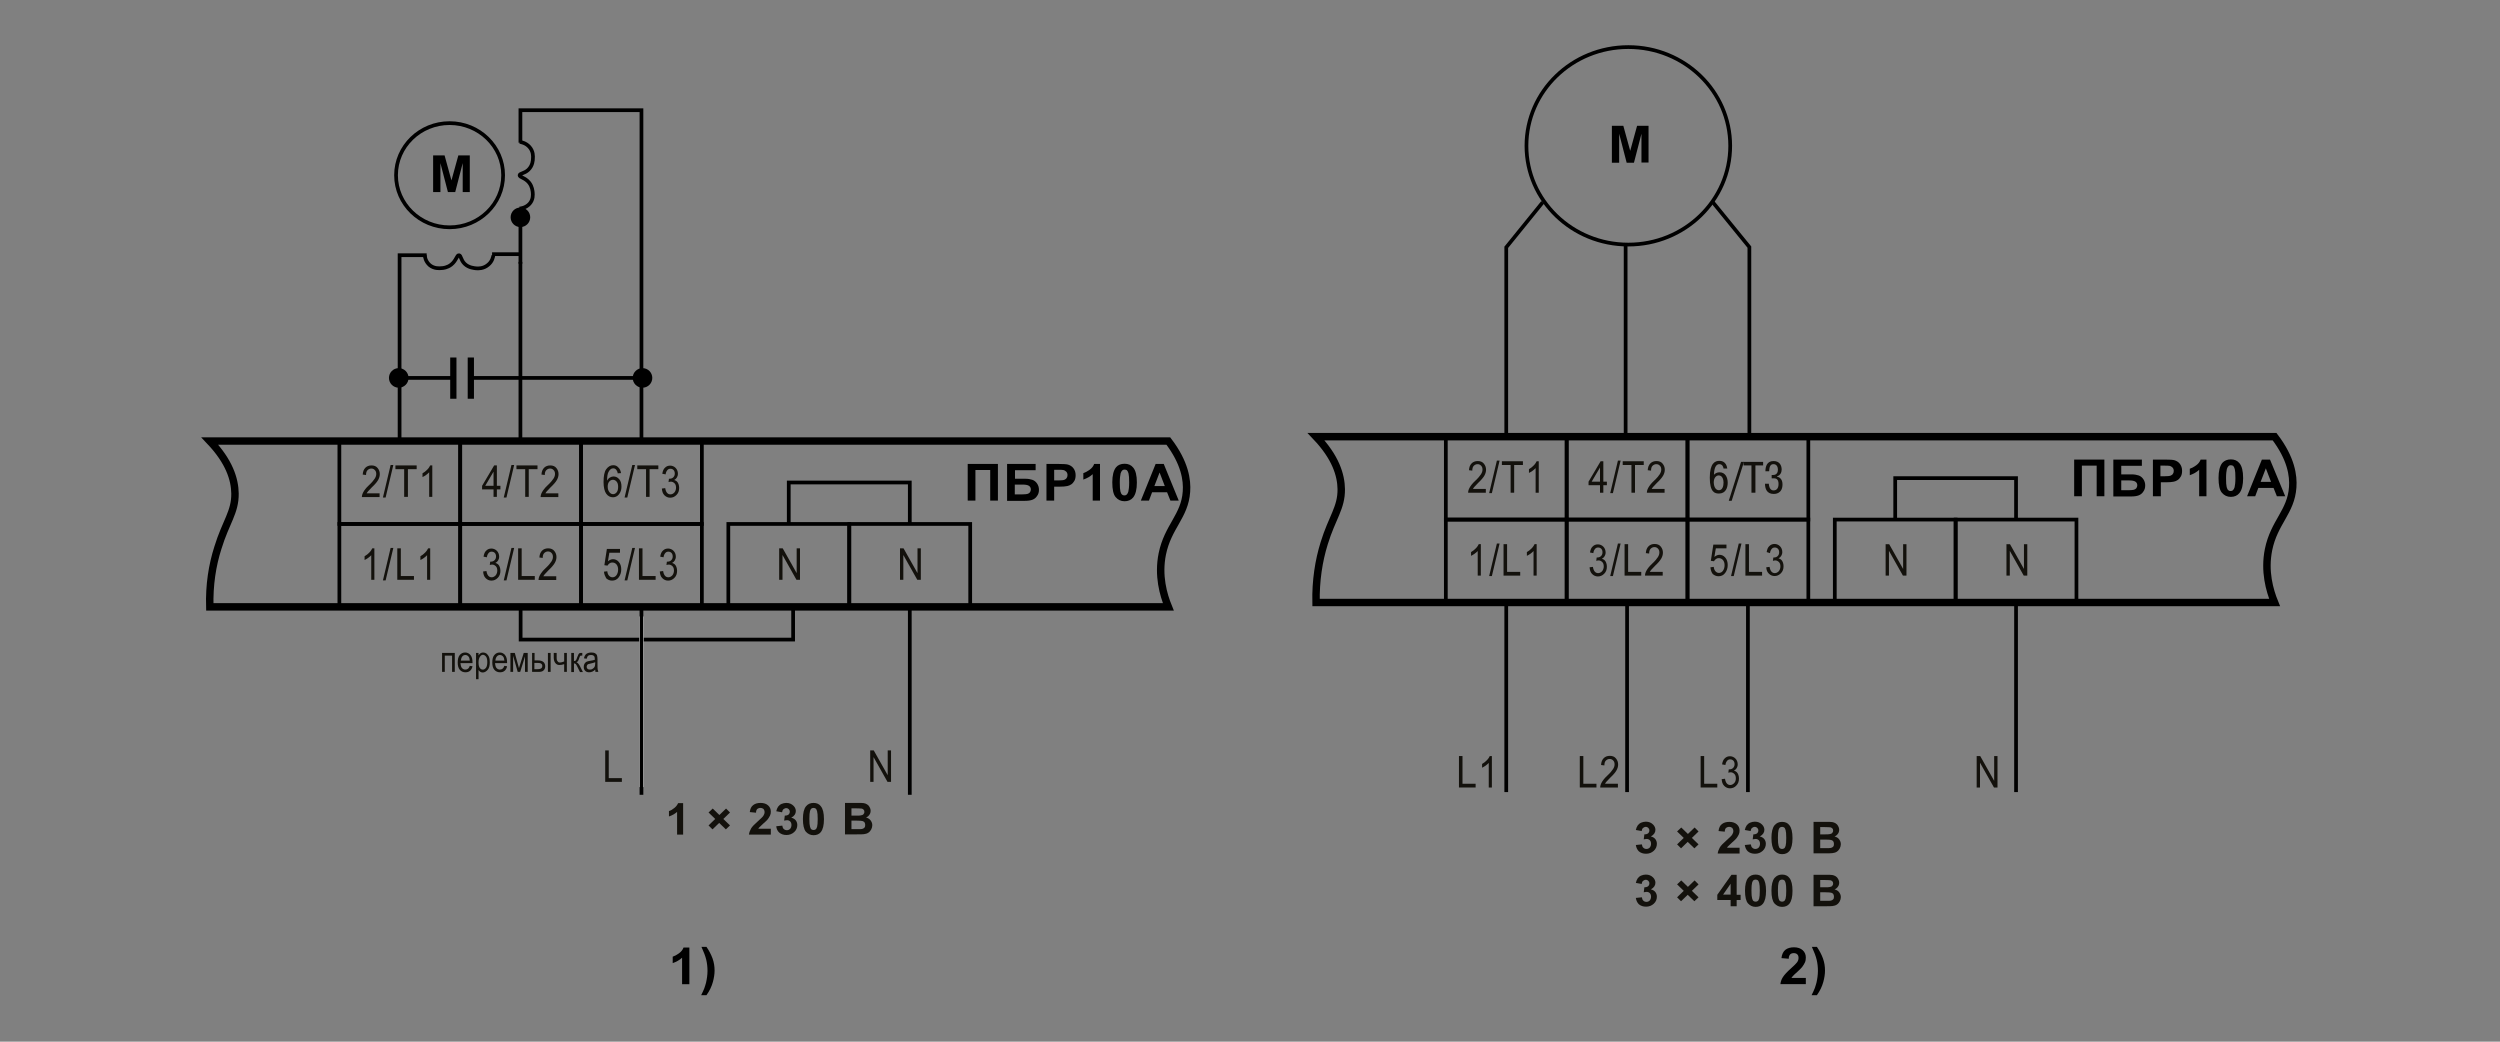 <?xml version="1.0" encoding="utf-8"?>
<!-- Generator: Adobe Illustrator 25.2.1, SVG Export Plug-In . SVG Version: 6.00 Build 0)  -->
<svg version="1.1" id="Слой_1" xmlns="http://www.w3.org/2000/svg" xmlns:xlink="http://www.w3.org/1999/xlink" x="0px" y="0px"
	 width="1200px" height="500px" viewBox="0 0 1200 500" enable-background="new 0 0 1200 500" xml:space="preserve">
<rect x="0" y="0" width="1200" height="500" fill="#808080" stroke="none"/>
<polyline fill="none" stroke="#000000" stroke-width="1.788" points="249.9,291.3 249.9,307 380.7,307 380.7,291.3 "/>
<ellipse fill="none" stroke="#000000" stroke-width="1.788" cx="781.6" cy="70" rx="48.9" ry="47.4"/>
<g>
	<g>
		<path d="M773.7,78.1V60.4h5.5l3.3,12l3.3-12h5.5v17.6h-3.4V64.2l-3.6,13.9h-3.5l-3.6-13.9v13.9H773.7z"/>
	</g>
</g>
<polyline fill="none" stroke="#000000" stroke-width="1.788" points="723,209.8 723,118.7 740.5,97.1 "/>
<line fill="none" stroke="#000000" stroke-width="1.788" x1="780.3" y1="208.3" x2="780.3" y2="117.4"/>
<polyline fill="none" stroke="#000000" stroke-width="1.788" points="839.7,209.8 839.7,118.6 822.1,97 "/>
<path fill="none" stroke="#000000" stroke-width="3.575" d="M631.7,289.2h460.1c-2.4-5.9-5-15-2.9-25.4
	c2.7-13.2,10.8-18.1,11.6-29.9c0.4-5.5-0.7-13.8-8.7-24.3c-153.4,0-306.7,0-460.1,0c9.4,9.9,12,18.4,12.1,25.2
	c0.1,9-4.4,13.6-8.2,26C633,269.2,631.5,278.7,631.7,289.2z M1091.9,289.2"/>
<rect x="694" y="209.6" fill="none" stroke="#000000" stroke-width="1.788" width="58" height="39.8"/>
<rect x="752" y="209.6" fill="none" stroke="#000000" stroke-width="1.788" width="58" height="39.8"/>
<rect x="810" y="209.6" fill="none" stroke="#000000" stroke-width="1.788" width="58" height="39.8"/>
<g>
	<path fill="#13110C" d="M713.2,234.7v1.8h-8.5c0-0.7,0.2-1.5,0.7-2.4c0.5-0.9,1.3-2,2.6-3.2c1.5-1.4,2.4-2.5,2.9-3.3
		s0.7-1.5,0.7-2.2c0-0.8-0.2-1.4-0.7-1.9c-0.5-0.5-1-0.7-1.7-0.7c-0.7,0-1.3,0.3-1.8,0.8c-0.5,0.5-0.7,1.3-0.7,2.3l-1.6-0.2
		c0.1-1.5,0.5-2.5,1.3-3.3c0.7-0.7,1.7-1.1,2.9-1.1c1.3,0,2.3,0.4,3,1.3c0.7,0.9,1,1.8,1,2.9c0,1-0.3,1.9-0.8,2.8
		c-0.5,0.9-1.5,2.1-3,3.5c-0.9,0.9-1.5,1.6-1.8,1.9c-0.3,0.3-0.5,0.7-0.7,1H713.2z"/>
	<path fill="#13110C" d="M714.8,236.7l3.7-15.6h1.3l-3.7,15.6H714.8z"/>
	<path fill="#13110C" d="M725.1,236.5v-13.3h-4.2v-1.8H731v1.8h-4.2v13.3H725.1z"/>
	<path fill="#13110C" d="M738.7,236.5h-1.6v-11.8c-0.4,0.4-0.8,0.8-1.5,1.3c-0.6,0.4-1.2,0.8-1.7,1v-1.8c0.9-0.5,1.6-1.1,2.3-1.8
		s1.1-1.4,1.4-2h1V236.5z"/>
</g>
<g>
	<path fill="#13110C" d="M768,236.5v-3.6h-5.5v-1.7l5.8-9.8h1.3v9.8h1.7v1.7h-1.7v3.6H768z M768,231.2v-6.8l-4,6.8H768z"/>
	<path fill="#13110C" d="M772.9,236.7l3.7-15.6h1.3l-3.7,15.6H772.9z"/>
	<path fill="#13110C" d="M783.1,236.5v-13.3h-4.2v-1.8h10.1v1.8h-4.2v13.3H783.1z"/>
	<path fill="#13110C" d="M799,234.7v1.8h-8.5c0-0.7,0.2-1.5,0.7-2.4c0.5-0.9,1.3-2,2.6-3.2c1.5-1.4,2.4-2.5,2.9-3.3s0.7-1.5,0.7-2.2
		c0-0.8-0.2-1.4-0.7-1.9c-0.5-0.5-1-0.7-1.7-0.7c-0.7,0-1.3,0.3-1.8,0.8c-0.5,0.5-0.7,1.3-0.7,2.3l-1.6-0.2c0.1-1.5,0.5-2.5,1.3-3.3
		c0.7-0.7,1.7-1.1,2.9-1.1c1.3,0,2.3,0.4,3,1.3c0.7,0.9,1,1.8,1,2.9c0,1-0.3,1.9-0.8,2.8c-0.5,0.9-1.5,2.1-3,3.5
		c-0.9,0.9-1.5,1.6-1.8,1.9c-0.3,0.3-0.5,0.7-0.7,1H799z"/>
</g>
<g>
	<path fill="#13110C" d="M827.3,224.9c-0.1-0.7-0.5-2.1-2-2.1c-0.9,0-2.5,0.5-2.6,5.1c0.5-0.7,1.6-1.2,2.7-1.2c2.7,0,3.9,2.4,3.9,5
		c0,2.3-0.9,5.2-4.2,5.2c-1.9,0-4.4-0.5-4.4-7.6c0-7.1,2.6-8.1,4.6-8.1c0.7,0,3.3,0.1,3.8,3.7H827.3z M825.1,235.3
		c1.7,0,2.2-2,2.2-3.7c0-1.3-0.5-3.4-2.3-3.4c-1.2,0-2.4,1.1-2.4,3.4C822.7,234,823.7,235.3,825.1,235.3z"/>
	<path fill="#13110C" d="M835.7,221.7h1.4l-5.9,18.7h-1.4L835.7,221.7z"/>
	<path fill="#13110C" d="M836.9,223.4v-1.7h9.4v1.7h-3.7v13.1h-1.9v-13.1H836.9z"/>
	<path fill="#13110C" d="M849,232c0.2,3.1,1.6,3.4,2.3,3.4c1.6,0,2.4-1.2,2.4-3.1c0-2.5-1.4-2.7-2.2-2.7h-1.1v-1.6h0.5
		c0.6,0,2.5,0,2.5-2.6c0-1.1-0.5-2.6-2.1-2.6c-1.3,0-2,0.8-2.1,3.4h-1.8c0-2.1,0.6-4.9,3.9-4.9c2.9,0,3.9,2.1,3.9,4.1
		c0,1.4-0.7,2.8-2.2,3.2v0.2c1,0.2,2.6,1,2.6,3.7c0,4.5-3.5,4.6-4.2,4.6c-3.4,0-4.2-2.6-4.2-4.9H849z"/>
</g>
<rect x="694" y="249.4" fill="none" stroke="#000000" stroke-width="1.788" width="58" height="39.8"/>
<rect x="752" y="249.4" fill="none" stroke="#000000" stroke-width="1.788" width="58" height="39.8"/>
<rect x="810" y="249.4" fill="none" stroke="#000000" stroke-width="1.788" width="58" height="39.8"/>
<g>
	<path fill="#13110C" d="M710.9,276.3h-1.6v-11.8c-0.4,0.4-0.8,0.8-1.5,1.3c-0.6,0.4-1.2,0.8-1.7,1v-1.8c0.9-0.5,1.6-1.1,2.3-1.8
		s1.1-1.4,1.4-2h1V276.3z"/>
	<path fill="#13110C" d="M714.8,276.5l3.7-15.6h1.3l-3.7,15.6H714.8z"/>
	<path fill="#13110C" d="M721.7,276.3v-15.1h1.7v13.3h6.3v1.8H721.7z"/>
	<path fill="#13110C" d="M737.7,276.3h-1.6v-11.8c-0.4,0.4-0.8,0.8-1.5,1.3c-0.6,0.4-1.2,0.8-1.7,1v-1.8c0.9-0.5,1.6-1.1,2.3-1.8
		s1.1-1.4,1.4-2h1V276.3z"/>
</g>
<g>
	<path fill="#13110C" d="M763,272.3l1.6-0.2c0.3,2,1.2,3,2.5,3c0.7,0,1.3-0.3,1.9-0.9c0.5-0.6,0.8-1.4,0.8-2.3
		c0-0.9-0.2-1.6-0.7-2.1s-1.1-0.8-1.8-0.8c-0.3,0-0.7,0.1-1.1,0.2l0.2-1.6l0.2,0c0.8,0,1.4-0.2,1.9-0.7c0.5-0.5,0.7-1.1,0.7-1.8
		c0-0.7-0.2-1.3-0.6-1.7c-0.4-0.4-0.9-0.6-1.5-0.6c-0.6,0-1.1,0.2-1.5,0.7c-0.4,0.5-0.7,1.1-0.8,2l-1.6-0.3c0.2-1.3,0.6-2.3,1.3-2.9
		c0.7-0.7,1.5-1,2.5-1c1,0,1.9,0.4,2.6,1.1s1.1,1.7,1.1,2.8c0,0.7-0.2,1.3-0.5,1.8s-0.7,0.9-1.3,1.2c0.5,0.1,0.9,0.4,1.3,0.7
		c0.3,0.3,0.6,0.7,0.8,1.3s0.3,1.1,0.3,1.8c0,1.4-0.4,2.5-1.3,3.4s-1.9,1.3-3,1.3c-1.1,0-2-0.4-2.8-1.2S763.1,273.6,763,272.3z"/>
	<path fill="#13110C" d="M772.9,276.5l3.7-15.6h1.3l-3.7,15.6H772.9z"/>
	<path fill="#13110C" d="M779.8,276.3v-15.1h1.7v13.3h6.3v1.8H779.8z"/>
	<path fill="#13110C" d="M798.1,274.5v1.8h-8.5c0-0.7,0.2-1.5,0.7-2.4c0.5-0.9,1.3-2,2.6-3.2c1.5-1.4,2.4-2.5,2.9-3.3
		s0.7-1.5,0.7-2.2c0-0.8-0.2-1.4-0.7-1.9c-0.5-0.5-1-0.7-1.7-0.7c-0.7,0-1.3,0.3-1.8,0.8c-0.5,0.5-0.7,1.3-0.7,2.3l-1.6-0.2
		c0.1-1.5,0.5-2.5,1.3-3.3c0.7-0.7,1.7-1.1,2.9-1.1c1.3,0,2.3,0.4,3,1.3c0.7,0.9,1,1.8,1,2.9c0,1-0.3,1.9-0.8,2.8
		c-0.5,0.9-1.5,2.1-3,3.5c-0.9,0.9-1.5,1.6-1.8,1.9c-0.3,0.3-0.5,0.7-0.7,1H798.1z"/>
</g>
<g>
	<path fill="#13110C" d="M821,272.3l1.6-0.2c0.1,1,0.4,1.7,0.9,2.2s1,0.7,1.6,0.7c0.7,0,1.4-0.3,1.9-1c0.5-0.7,0.8-1.6,0.8-2.7
		c0-1.1-0.3-1.9-0.8-2.5c-0.5-0.6-1.2-0.9-2-0.9c-0.5,0-0.9,0.1-1.3,0.4c-0.4,0.3-0.7,0.6-1,1.1l-1.5-0.2l1.2-7.8h6.3v1.8h-5.1
		l-0.7,4.1c0.8-0.6,1.6-1,2.4-1c1.1,0,2,0.4,2.8,1.3c0.8,0.9,1.2,2.1,1.2,3.6c0,1.5-0.4,2.7-1.2,3.8c-0.8,1.1-1.9,1.6-3.2,1.6
		c-1.1,0-2-0.4-2.8-1.1C821.5,274.7,821.1,273.6,821,272.3z"/>
	<path fill="#13110C" d="M830.9,276.5l3.7-15.6h1.3l-3.7,15.6H830.9z"/>
	<path fill="#13110C" d="M837.8,276.3v-15.1h1.7v13.3h6.3v1.8H837.8z"/>
	<path fill="#13110C" d="M847.8,272.3l1.6-0.2c0.3,2,1.2,3,2.5,3c0.7,0,1.3-0.3,1.9-0.9c0.5-0.6,0.8-1.4,0.8-2.3
		c0-0.9-0.2-1.6-0.7-2.1s-1.1-0.8-1.8-0.8c-0.3,0-0.7,0.1-1.1,0.2l0.2-1.6l0.2,0c0.8,0,1.4-0.2,1.9-0.7c0.5-0.5,0.7-1.1,0.7-1.8
		c0-0.7-0.2-1.3-0.6-1.7c-0.4-0.4-0.9-0.6-1.5-0.6c-0.6,0-1.1,0.2-1.5,0.7c-0.4,0.5-0.7,1.1-0.8,2L848,265c0.2-1.3,0.6-2.3,1.3-2.9
		c0.7-0.7,1.5-1,2.5-1c1,0,1.9,0.4,2.6,1.1s1.1,1.7,1.1,2.8c0,0.7-0.2,1.3-0.5,1.8s-0.7,0.9-1.3,1.2c0.5,0.1,0.9,0.4,1.3,0.7
		c0.3,0.3,0.6,0.7,0.8,1.3s0.3,1.1,0.3,1.8c0,1.4-0.4,2.5-1.3,3.4s-1.9,1.3-3,1.3c-1.1,0-2-0.4-2.8-1.2S847.9,273.6,847.8,272.3z"/>
</g>
<rect x="880.7" y="249.4" fill="none" stroke="#000000" stroke-width="1.788" width="58" height="39.8"/>
<rect x="938.7" y="249.4" fill="none" stroke="#000000" stroke-width="1.788" width="58" height="39.8"/>
<g>
	<path fill="#13110C" d="M905.1,276.3v-15.1h1.7l6.7,11.9v-11.9h1.6v15.1h-1.7l-6.7-11.9v11.9H905.1z"/>
</g>
<g>
	<path fill="#13110C" d="M963.1,276.3v-15.1h1.7l6.7,11.9v-11.9h1.6v15.1h-1.7l-6.7-11.9v11.9H963.1z"/>
</g>
<line fill="none" stroke="#000000" stroke-width="1.788" x1="723" y1="380.2" x2="723" y2="289.2"/>
<line fill="none" stroke="#000000" stroke-width="1.788" x1="781" y1="380.2" x2="781" y2="289.2"/>
<line fill="none" stroke="#000000" stroke-width="1.788" x1="839" y1="380.2" x2="839" y2="289.2"/>
<line fill="none" stroke="#000000" stroke-width="1.788" x1="967.7" y1="380.2" x2="967.7" y2="289.2"/>
<polyline fill="none" stroke="#000000" stroke-width="1.788" points="909.7,249.4 909.7,229.5 967.7,229.5 967.7,249.4 "/>
<g>
	<path fill="#13110C" d="M700.3,378v-15.1h1.7v13.3h6.3v1.8H700.3z"/>
	<path fill="#13110C" d="M716.2,378h-1.6v-11.8c-0.4,0.4-0.8,0.8-1.5,1.3c-0.6,0.4-1.2,0.8-1.7,1v-1.8c0.9-0.5,1.6-1.1,2.3-1.8
		c0.7-0.7,1.1-1.4,1.4-2h1V378z"/>
</g>
<g>
	<path fill="#13110C" d="M758.3,378v-15.1h1.7v13.3h6.3v1.8H758.3z"/>
	<path fill="#13110C" d="M776.6,376.2v1.8h-8.5c0-0.7,0.2-1.5,0.7-2.4s1.3-2,2.6-3.2c1.5-1.4,2.4-2.5,2.9-3.3s0.7-1.5,0.7-2.2
		c0-0.8-0.2-1.4-0.7-1.9c-0.5-0.5-1-0.7-1.7-0.7c-0.7,0-1.3,0.3-1.8,0.8c-0.5,0.5-0.7,1.3-0.7,2.3l-1.6-0.2c0.1-1.5,0.5-2.5,1.3-3.3
		c0.7-0.7,1.7-1.1,2.9-1.1c1.3,0,2.3,0.4,3,1.3c0.7,0.9,1,1.8,1,2.9c0,1-0.3,1.9-0.8,2.8c-0.5,0.9-1.5,2.1-3,3.5
		c-0.9,0.9-1.5,1.6-1.8,1.9c-0.3,0.3-0.5,0.7-0.7,1H776.6z"/>
</g>
<g>
	<path fill="#13110C" d="M816.3,378v-15.1h1.7v13.3h6.3v1.8H816.3z"/>
	<path fill="#13110C" d="M826.4,374l1.6-0.2c0.3,2,1.2,3,2.5,3c0.7,0,1.3-0.3,1.9-0.9s0.8-1.4,0.8-2.3c0-0.9-0.2-1.6-0.7-2.1
		s-1.1-0.8-1.8-0.8c-0.3,0-0.7,0.1-1.1,0.2l0.2-1.6l0.2,0c0.8,0,1.4-0.2,1.9-0.7c0.5-0.5,0.7-1.1,0.7-1.8c0-0.7-0.2-1.3-0.6-1.7
		c-0.4-0.4-0.9-0.6-1.5-0.6c-0.6,0-1.1,0.2-1.5,0.7c-0.4,0.5-0.7,1.1-0.8,2l-1.6-0.3c0.2-1.3,0.6-2.3,1.3-2.9c0.7-0.7,1.5-1,2.5-1
		c1,0,1.9,0.4,2.6,1.1c0.7,0.7,1.1,1.7,1.1,2.8c0,0.7-0.2,1.3-0.5,1.8s-0.7,0.9-1.3,1.2c0.5,0.1,0.9,0.4,1.3,0.7
		c0.3,0.3,0.6,0.7,0.8,1.3s0.3,1.1,0.3,1.8c0,1.4-0.4,2.5-1.3,3.4c-0.8,0.9-1.9,1.3-3,1.3c-1.1,0-2-0.4-2.8-1.2
		S826.5,375.3,826.4,374z"/>
</g>
<g>
	<path fill="#13110C" d="M948.8,378v-15.1h1.7l6.7,11.9v-11.9h1.6V378h-1.7l-6.7-11.9V378H948.8z"/>
</g>
<g>
	<path fill="#13110C" d="M785.2,405.6l2.9-0.3c0.1,0.7,0.3,1.3,0.7,1.6c0.4,0.4,0.9,0.6,1.5,0.6c0.6,0,1.1-0.2,1.6-0.7
		c0.4-0.5,0.6-1.1,0.6-1.8c0-0.7-0.2-1.3-0.6-1.7c-0.4-0.4-0.9-0.6-1.5-0.6c-0.4,0-0.8,0.1-1.4,0.2l0.3-2.4c0.8,0,1.4-0.2,1.8-0.5
		c0.4-0.4,0.6-0.8,0.6-1.4c0-0.5-0.2-0.9-0.5-1.2c-0.3-0.3-0.7-0.5-1.2-0.5c-0.5,0-0.9,0.2-1.3,0.5s-0.6,0.8-0.7,1.5l-2.8-0.5
		c0.2-0.9,0.5-1.6,0.9-2.2c0.4-0.5,0.9-1,1.6-1.3c0.7-0.3,1.5-0.5,2.3-0.5c1.5,0,2.6,0.5,3.5,1.4c0.7,0.7,1.1,1.6,1.1,2.5
		c0,1.3-0.7,2.4-2.2,3.2c0.9,0.2,1.6,0.6,2.1,1.2c0.5,0.6,0.8,1.4,0.8,2.3c0,1.3-0.5,2.5-1.5,3.4c-1,0.9-2.2,1.4-3.7,1.4
		c-1.4,0-2.6-0.4-3.5-1.2C785.9,407.9,785.4,406.9,785.2,405.6z"/>
	<path fill="#13110C" d="M805,405.3l3.2-3.1l-3.2-3.1l2-1.9l3.2,3.1l3.2-3.1l1.9,1.9l-3.2,3.1l3.2,3.1l-2,1.9l-3.2-3.1l-3.2,3.1
		L805,405.3z"/>
	<path fill="#13110C" d="M835,407v2.7h-10.5c0.1-1,0.5-2,1-2.9s1.7-2.1,3.4-3.6c1.3-1.2,2.2-2,2.5-2.5c0.4-0.6,0.6-1.2,0.6-1.8
		c0-0.6-0.2-1.1-0.5-1.5c-0.4-0.3-0.9-0.5-1.5-0.5c-0.6,0-1.1,0.2-1.5,0.5c-0.4,0.4-0.6,1-0.6,1.8l-3-0.3c0.2-1.6,0.7-2.7,1.7-3.4
		c0.9-0.7,2.1-1,3.5-1c1.5,0,2.7,0.4,3.6,1.2s1.3,1.8,1.3,3c0,0.7-0.1,1.3-0.4,1.9c-0.3,0.6-0.7,1.3-1.2,1.9c-0.4,0.4-1,1.1-2,1.9
		c-0.9,0.8-1.5,1.4-1.8,1.7c-0.3,0.3-0.5,0.5-0.6,0.8H835z"/>
	<path fill="#13110C" d="M837.5,405.6l2.9-0.3c0.1,0.7,0.3,1.3,0.7,1.6c0.4,0.4,0.9,0.6,1.5,0.6c0.6,0,1.1-0.2,1.6-0.7
		c0.4-0.5,0.6-1.1,0.6-1.8c0-0.7-0.2-1.3-0.6-1.7c-0.4-0.4-0.9-0.6-1.5-0.6c-0.4,0-0.8,0.1-1.4,0.2l0.3-2.4c0.8,0,1.4-0.2,1.8-0.5
		c0.4-0.4,0.6-0.8,0.6-1.4c0-0.5-0.2-0.9-0.5-1.2c-0.3-0.3-0.7-0.5-1.2-0.5c-0.5,0-0.9,0.2-1.3,0.5s-0.6,0.8-0.7,1.5l-2.8-0.5
		c0.2-0.9,0.5-1.6,0.9-2.2c0.4-0.5,0.9-1,1.6-1.3c0.7-0.3,1.5-0.5,2.3-0.5c1.5,0,2.6,0.5,3.5,1.4c0.7,0.7,1.1,1.6,1.1,2.5
		c0,1.3-0.7,2.4-2.2,3.2c0.9,0.2,1.6,0.6,2.1,1.2c0.5,0.6,0.8,1.4,0.8,2.3c0,1.3-0.5,2.5-1.5,3.4c-1,0.9-2.2,1.4-3.7,1.4
		c-1.4,0-2.6-0.4-3.5-1.2C838.2,407.9,837.7,406.9,837.5,405.6z"/>
	<path fill="#13110C" d="M855.4,394.5c1.5,0,2.7,0.5,3.5,1.6c1,1.2,1.5,3.3,1.5,6.2c0,2.9-0.5,4.9-1.5,6.2c-0.8,1-2,1.5-3.5,1.5
		c-1.5,0-2.7-0.6-3.7-1.7c-0.9-1.1-1.4-3.1-1.4-6.1c0-2.8,0.5-4.9,1.5-6.1C852.8,395,853.9,394.5,855.4,394.5z M855.4,396.9
		c-0.4,0-0.7,0.1-1,0.3c-0.3,0.2-0.5,0.6-0.7,1.2c-0.2,0.7-0.3,2-0.3,3.8s0.1,3,0.3,3.7c0.2,0.7,0.4,1.1,0.7,1.3
		c0.3,0.2,0.6,0.3,1,0.3c0.4,0,0.7-0.1,1-0.3c0.3-0.2,0.5-0.6,0.7-1.2c0.2-0.7,0.3-2,0.3-3.8s-0.1-3-0.3-3.7s-0.4-1.1-0.7-1.3
		S855.8,396.9,855.4,396.9z"/>
	<path fill="#13110C" d="M870.5,394.5h6.2c1.2,0,2.2,0,2.8,0.1c0.6,0.1,1.1,0.3,1.6,0.6c0.5,0.3,0.9,0.7,1.2,1.3
		c0.3,0.5,0.5,1.1,0.5,1.8c0,0.7-0.2,1.4-0.6,1.9c-0.4,0.6-0.9,1-1.6,1.3c1,0.3,1.7,0.7,2.2,1.4s0.8,1.4,0.8,2.3
		c0,0.7-0.2,1.4-0.5,2c-0.3,0.6-0.8,1.2-1.4,1.6c-0.6,0.4-1.3,0.6-2.1,0.7c-0.5,0.1-1.8,0.1-3.8,0.1h-5.3V394.5z M873.7,397v3.5h2.1
		c1.2,0,2,0,2.3-0.1c0.5-0.1,1-0.2,1.3-0.5c0.3-0.3,0.5-0.7,0.5-1.2c0-0.5-0.1-0.8-0.4-1.1c-0.3-0.3-0.7-0.5-1.2-0.5
		c-0.3,0-1.2-0.1-2.7-0.1H873.7z M873.7,403.1v4h2.9c1.1,0,1.9,0,2.2-0.1c0.5-0.1,0.8-0.3,1.1-0.6c0.3-0.3,0.4-0.7,0.4-1.3
		c0-0.5-0.1-0.8-0.3-1.2s-0.6-0.5-1-0.7c-0.4-0.1-1.4-0.2-2.8-0.2H873.7z"/>
	<path fill="#13110C" d="M785.2,431l2.9-0.3c0.1,0.7,0.3,1.3,0.7,1.6c0.4,0.4,0.9,0.6,1.5,0.6c0.6,0,1.1-0.2,1.6-0.7
		c0.4-0.5,0.6-1.1,0.6-1.8c0-0.7-0.2-1.3-0.6-1.7c-0.4-0.4-0.9-0.6-1.5-0.6c-0.4,0-0.8,0.1-1.4,0.2l0.3-2.4c0.8,0,1.4-0.2,1.8-0.5
		c0.4-0.4,0.6-0.8,0.6-1.4c0-0.5-0.2-0.9-0.5-1.2c-0.3-0.3-0.7-0.5-1.2-0.5c-0.5,0-0.9,0.2-1.3,0.5s-0.6,0.8-0.7,1.5l-2.8-0.5
		c0.2-0.9,0.5-1.6,0.9-2.2c0.4-0.5,0.9-1,1.6-1.3c0.7-0.3,1.5-0.5,2.3-0.5c1.5,0,2.6,0.5,3.5,1.4c0.7,0.7,1.1,1.6,1.1,2.5
		c0,1.3-0.7,2.4-2.2,3.2c0.9,0.2,1.6,0.6,2.1,1.2c0.5,0.6,0.8,1.4,0.8,2.3c0,1.3-0.5,2.5-1.5,3.4c-1,0.9-2.2,1.4-3.7,1.4
		c-1.4,0-2.6-0.4-3.5-1.2C785.9,433.3,785.4,432.3,785.2,431z"/>
	<path fill="#13110C" d="M805,430.7l3.2-3.1l-3.2-3.1l2-1.9l3.2,3.1l3.2-3.1l1.9,1.9l-3.2,3.1l3.2,3.1l-2,1.9l-3.2-3.1l-3.2,3.1
		L805,430.7z"/>
	<path fill="#13110C" d="M830.7,435v-3h-6.4v-2.5l6.8-9.6h2.5v9.6h1.9v2.5h-1.9v3H830.7z M830.7,429.4v-5.2l-3.6,5.2H830.7z"/>
	<path fill="#13110C" d="M842.7,419.8c1.5,0,2.7,0.5,3.5,1.6c1,1.2,1.5,3.3,1.5,6.2c0,2.9-0.5,4.9-1.5,6.2c-0.8,1-2,1.5-3.5,1.5
		c-1.5,0-2.7-0.6-3.7-1.7c-0.9-1.1-1.4-3.1-1.4-6.1c0-2.8,0.5-4.9,1.5-6.1C840,420.3,841.2,419.8,842.7,419.8z M842.7,422.2
		c-0.4,0-0.7,0.1-1,0.3c-0.3,0.2-0.5,0.6-0.7,1.2c-0.2,0.7-0.3,2-0.3,3.8s0.1,3,0.3,3.7c0.2,0.7,0.4,1.1,0.7,1.3
		c0.3,0.2,0.6,0.3,1,0.3c0.4,0,0.7-0.1,1-0.3c0.3-0.2,0.5-0.6,0.7-1.2c0.2-0.7,0.3-2,0.3-3.8s-0.1-3-0.3-3.7s-0.4-1.1-0.7-1.3
		S843,422.2,842.7,422.2z"/>
	<path fill="#13110C" d="M855.4,419.8c1.5,0,2.7,0.5,3.5,1.6c1,1.2,1.5,3.3,1.5,6.2c0,2.9-0.5,4.9-1.5,6.2c-0.8,1-2,1.5-3.5,1.5
		c-1.5,0-2.7-0.6-3.7-1.7c-0.9-1.1-1.4-3.1-1.4-6.1c0-2.8,0.5-4.9,1.5-6.1C852.8,420.3,853.9,419.8,855.4,419.8z M855.4,422.2
		c-0.4,0-0.7,0.1-1,0.3c-0.3,0.2-0.5,0.6-0.7,1.2c-0.2,0.7-0.3,2-0.3,3.8s0.1,3,0.3,3.7c0.2,0.7,0.4,1.1,0.7,1.3
		c0.3,0.2,0.6,0.3,1,0.3c0.4,0,0.7-0.1,1-0.3c0.3-0.2,0.5-0.6,0.7-1.2c0.2-0.7,0.3-2,0.3-3.8s-0.1-3-0.3-3.7s-0.4-1.1-0.7-1.3
		S855.8,422.2,855.4,422.2z"/>
	<path fill="#13110C" d="M870.5,419.9h6.2c1.2,0,2.2,0,2.8,0.1c0.6,0.1,1.1,0.3,1.6,0.6c0.5,0.3,0.9,0.7,1.2,1.3
		c0.3,0.5,0.5,1.1,0.5,1.8c0,0.7-0.2,1.4-0.6,1.9c-0.4,0.6-0.9,1-1.6,1.3c1,0.3,1.7,0.7,2.2,1.4s0.8,1.4,0.8,2.3
		c0,0.7-0.2,1.4-0.5,2c-0.3,0.6-0.8,1.2-1.4,1.6c-0.6,0.4-1.3,0.6-2.1,0.7c-0.5,0.1-1.8,0.1-3.8,0.1h-5.3V419.9z M873.7,422.4v3.5
		h2.1c1.2,0,2,0,2.3-0.1c0.5-0.1,1-0.2,1.3-0.5c0.3-0.3,0.5-0.7,0.5-1.2c0-0.5-0.1-0.8-0.4-1.1c-0.3-0.3-0.7-0.5-1.2-0.5
		c-0.3,0-1.2-0.1-2.7-0.1H873.7z M873.7,428.4v4h2.9c1.1,0,1.9,0,2.2-0.1c0.5-0.1,0.8-0.3,1.1-0.6c0.3-0.3,0.4-0.7,0.4-1.3
		c0-0.5-0.1-0.8-0.3-1.2s-0.6-0.5-1-0.7c-0.4-0.1-1.4-0.2-2.8-0.2H873.7z"/>
</g>
<g>
	<path d="M995.6,220.6h14.5v17.6h-3.7v-14.7h-7.1v14.7h-3.7V220.6z"/>
	<path d="M1014.5,220.6h13.6v3h-9.9v4.1h4.9c1.4,0,2.5,0.2,3.4,0.5c0.9,0.3,1.7,0.9,2.3,1.8c0.6,0.9,0.9,1.9,0.9,3
		c0,1.2-0.3,2.2-1,3.1c-0.6,0.9-1.4,1.4-2.2,1.7c-0.8,0.3-2,0.5-3.5,0.5h-8.6V220.6z M1018.2,235.3h3.6c1.1,0,1.9-0.1,2.4-0.2
		s0.9-0.4,1.2-0.7c0.3-0.4,0.5-0.9,0.5-1.4c0-0.8-0.3-1.4-0.9-1.8s-1.6-0.6-3.1-0.6h-3.7V235.3z"/>
	<path d="M1033.4,238.2v-17.6h5.9c2.2,0,3.7,0.1,4.4,0.3c1,0.3,1.9,0.8,2.6,1.7c0.7,0.9,1.1,2,1.1,3.4c0,1.1-0.2,2-0.6,2.7
		c-0.4,0.7-0.9,1.3-1.5,1.7c-0.6,0.4-1.3,0.7-1.9,0.8c-0.9,0.2-2.1,0.3-3.8,0.3h-2.4v6.7H1033.4z M1037,223.6v5h2
		c1.4,0,2.4-0.1,2.9-0.3c0.5-0.2,0.9-0.5,1.1-0.9c0.3-0.4,0.4-0.9,0.4-1.4c0-0.6-0.2-1.2-0.6-1.6c-0.4-0.4-0.9-0.7-1.5-0.8
		c-0.4-0.1-1.3-0.1-2.6-0.1H1037z"/>
	<path d="M1059.1,238.2h-3.5v-12.7c-1.3,1.2-2.8,2-4.5,2.6V225c0.9-0.3,1.9-0.8,3-1.6c1.1-0.8,1.8-1.7,2.2-2.8h2.8V238.2z"/>
	<path d="M1070.8,220.5c1.8,0,3.1,0.6,4.1,1.8c1.2,1.4,1.8,3.8,1.8,7.2c0,3.3-0.6,5.7-1.8,7.2c-1,1.2-2.4,1.8-4.1,1.8
		c-1.8,0-3.2-0.7-4.3-2c-1.1-1.3-1.6-3.7-1.6-7.1c0-3.3,0.6-5.7,1.8-7.2C1067.7,221.1,1069.1,220.5,1070.8,220.5z M1070.8,223.3
		c-0.4,0-0.8,0.1-1.1,0.4c-0.3,0.3-0.6,0.7-0.8,1.4c-0.2,0.9-0.4,2.3-0.4,4.4s0.1,3.5,0.3,4.3c0.2,0.8,0.5,1.3,0.8,1.5
		c0.3,0.3,0.7,0.4,1.1,0.4s0.8-0.1,1.1-0.4c0.3-0.3,0.6-0.7,0.8-1.4c0.2-0.9,0.4-2.3,0.4-4.4s-0.1-3.5-0.3-4.3
		c-0.2-0.8-0.5-1.3-0.8-1.6C1071.6,223.5,1071.3,223.3,1070.8,223.3z"/>
	<path d="M1096.9,238.2h-4l-1.6-4h-7.3l-1.5,4h-3.9l7.1-17.6h3.9L1096.9,238.2z M1090.1,231.3l-2.5-6.5l-2.5,6.5H1090.1z"/>
</g>
<path fill="none" stroke="#000000" stroke-width="3.575" d="M100.7,291.3h460.1c-2.4-5.9-5-15-2.9-25.4
	c2.7-13.2,10.8-18.1,11.6-29.9c0.4-5.5-0.7-13.8-8.7-24.3c-153.4,0-306.7,0-460.1,0c9.4,9.9,12,18.4,12.1,25.2
	c0.1,9-4.4,13.6-8.2,26C101.9,271.3,100.4,280.8,100.7,291.3z M560.8,291.3"/>
<rect x="162.9" y="211.7" fill="none" stroke="#000000" stroke-width="1.788" width="58" height="39.8"/>
<rect x="220.9" y="211.7" fill="none" stroke="#000000" stroke-width="1.788" width="58" height="39.8"/>
<rect x="278.9" y="211.7" fill="none" stroke="#000000" stroke-width="1.788" width="58" height="39.8"/>
<g>
	<path fill="#13110C" d="M182.2,236.8v1.8h-8.5c0-0.7,0.2-1.5,0.7-2.4c0.5-0.9,1.3-2,2.6-3.2c1.5-1.4,2.4-2.5,2.9-3.3
		s0.7-1.5,0.7-2.2c0-0.8-0.2-1.4-0.7-1.9c-0.5-0.5-1-0.7-1.7-0.7c-0.7,0-1.3,0.3-1.8,0.8c-0.5,0.5-0.7,1.3-0.7,2.3l-1.6-0.2
		c0.1-1.5,0.5-2.5,1.3-3.3c0.7-0.7,1.7-1.1,2.9-1.1c1.3,0,2.3,0.4,3,1.3c0.7,0.9,1,1.8,1,2.9c0,1-0.3,1.9-0.8,2.8
		c-0.5,0.9-1.5,2.1-3,3.5c-0.9,0.9-1.5,1.6-1.8,1.9c-0.3,0.3-0.5,0.7-0.7,1H182.2z"/>
	<path fill="#13110C" d="M183.8,238.8l3.7-15.6h1.3l-3.7,15.6H183.8z"/>
	<path fill="#13110C" d="M194,238.5v-13.3h-4.2v-1.8H200v1.8h-4.2v13.3H194z"/>
	<path fill="#13110C" d="M207.6,238.5H206v-11.8c-0.4,0.4-0.8,0.8-1.5,1.3c-0.6,0.4-1.2,0.8-1.7,1v-1.8c0.9-0.5,1.6-1.1,2.3-1.8
		s1.1-1.4,1.4-2h1V238.5z"/>
</g>
<g>
	<path fill="#13110C" d="M236.9,238.5v-3.6h-5.5v-1.7l5.8-9.8h1.3v9.8h1.7v1.7h-1.7v3.6H236.9z M236.9,233.2v-6.8l-4,6.8H236.9z"/>
	<path fill="#13110C" d="M241.8,238.8l3.7-15.6h1.3l-3.7,15.6H241.8z"/>
	<path fill="#13110C" d="M252.1,238.5v-13.3h-4.2v-1.8H258v1.8h-4.2v13.3H252.1z"/>
	<path fill="#13110C" d="M268,236.8v1.8h-8.5c0-0.7,0.2-1.5,0.7-2.4c0.5-0.9,1.3-2,2.6-3.2c1.5-1.4,2.4-2.5,2.9-3.3s0.7-1.5,0.7-2.2
		c0-0.8-0.2-1.4-0.7-1.9c-0.5-0.5-1-0.7-1.7-0.7c-0.7,0-1.3,0.3-1.8,0.8c-0.5,0.5-0.7,1.3-0.7,2.3l-1.6-0.2c0.1-1.5,0.5-2.5,1.3-3.3
		c0.7-0.7,1.7-1.1,2.9-1.1c1.3,0,2.3,0.4,3,1.3c0.7,0.9,1,1.8,1,2.9c0,1-0.3,1.9-0.8,2.8c-0.5,0.9-1.5,2.1-3,3.5
		c-0.9,0.9-1.5,1.6-1.8,1.9c-0.3,0.3-0.5,0.7-0.7,1H268z"/>
</g>
<g>
	<path fill="#13110C" d="M298.1,227.1l-1.6,0.1c-0.1-0.8-0.4-1.3-0.7-1.7c-0.4-0.5-0.9-0.7-1.5-0.7c-0.9,0-1.6,0.6-2.2,1.7
		c-0.5,0.9-0.7,2.4-0.7,4.2c0.4-0.7,0.8-1.2,1.4-1.5c0.5-0.3,1.1-0.5,1.7-0.5c1,0,1.9,0.4,2.7,1.3c0.8,0.9,1.1,2.1,1.1,3.6
		c0,1-0.2,1.9-0.6,2.7c-0.4,0.8-0.9,1.4-1.5,1.8s-1.3,0.6-2,0.6c-1.3,0-2.4-0.6-3.2-1.7c-0.8-1.1-1.3-3-1.3-5.6c0-2.9,0.4-5,1.3-6.2
		c0.9-1.2,2-1.9,3.3-1.9c1,0,1.8,0.3,2.4,1C297.5,225,297.9,225.9,298.1,227.1z M291.7,233.6c0,1.1,0.3,2,0.8,2.6
		c0.5,0.7,1.1,1,1.8,1c0.6,0,1.2-0.3,1.7-0.9c0.5-0.6,0.7-1.5,0.7-2.6c0-1.1-0.2-1.9-0.7-2.5c-0.5-0.6-1.1-0.9-1.8-0.9
		c-0.7,0-1.3,0.3-1.8,0.9C291.9,231.8,291.7,232.6,291.7,233.6z"/>
	<path fill="#13110C" d="M299.8,238.8l3.7-15.6h1.3l-3.7,15.6H299.8z"/>
	<path fill="#13110C" d="M310.1,238.5v-13.3h-4.2v-1.8H316v1.8h-4.2v13.3H310.1z"/>
	<path fill="#13110C" d="M317.7,234.5l1.6-0.2c0.3,2,1.2,3,2.5,3c0.7,0,1.3-0.3,1.9-0.9c0.5-0.6,0.8-1.4,0.8-2.3
		c0-0.9-0.2-1.6-0.7-2.1s-1.1-0.8-1.8-0.8c-0.3,0-0.7,0.1-1.1,0.2l0.2-1.6l0.2,0c0.8,0,1.4-0.2,1.9-0.7c0.5-0.5,0.7-1.1,0.7-1.8
		c0-0.7-0.2-1.3-0.6-1.7c-0.4-0.4-0.9-0.6-1.5-0.6c-0.6,0-1.1,0.2-1.5,0.7c-0.4,0.5-0.7,1.1-0.8,2l-1.6-0.3c0.2-1.3,0.6-2.3,1.3-2.9
		c0.7-0.7,1.5-1,2.5-1c1,0,1.9,0.4,2.6,1.1s1.1,1.7,1.1,2.8c0,0.7-0.2,1.3-0.5,1.8s-0.7,0.9-1.3,1.2c0.5,0.1,0.9,0.4,1.3,0.7
		c0.3,0.3,0.6,0.7,0.8,1.3s0.3,1.1,0.3,1.8c0,1.4-0.4,2.5-1.3,3.4s-1.9,1.3-3,1.3c-1.1,0-2-0.4-2.8-1.2S317.8,235.8,317.7,234.5z"/>
</g>
<rect x="162.9" y="251.5" fill="none" stroke="#000000" stroke-width="1.788" width="58" height="39.8"/>
<rect x="220.9" y="251.5" fill="none" stroke="#000000" stroke-width="1.788" width="58" height="39.8"/>
<rect x="278.9" y="251.5" fill="none" stroke="#000000" stroke-width="1.788" width="58" height="39.8"/>
<g>
	<path fill="#13110C" d="M179.8,278.3h-1.6v-11.8c-0.4,0.4-0.8,0.8-1.5,1.3c-0.6,0.4-1.2,0.8-1.7,1V267c0.9-0.5,1.6-1.1,2.3-1.8
		s1.1-1.4,1.4-2h1V278.3z"/>
	<path fill="#13110C" d="M183.8,278.6l3.7-15.6h1.3l-3.7,15.6H183.8z"/>
	<path fill="#13110C" d="M190.7,278.3v-15.1h1.7v13.3h6.3v1.8H190.7z"/>
	<path fill="#13110C" d="M206.6,278.3H205v-11.8c-0.4,0.4-0.8,0.8-1.5,1.3c-0.6,0.4-1.2,0.8-1.7,1V267c0.9-0.5,1.6-1.1,2.3-1.8
		s1.1-1.4,1.4-2h1V278.3z"/>
</g>
<g>
	<path fill="#13110C" d="M231.9,274.3l1.6-0.2c0.3,2,1.2,3,2.5,3c0.7,0,1.3-0.3,1.9-0.9c0.5-0.6,0.8-1.4,0.8-2.3
		c0-0.9-0.2-1.6-0.7-2.1s-1.1-0.8-1.8-0.8c-0.3,0-0.7,0.1-1.1,0.2l0.2-1.6l0.2,0c0.8,0,1.4-0.2,1.9-0.7c0.5-0.5,0.7-1.1,0.7-1.8
		c0-0.7-0.2-1.3-0.6-1.7c-0.4-0.4-0.9-0.6-1.5-0.6c-0.6,0-1.1,0.2-1.5,0.7c-0.4,0.5-0.7,1.1-0.8,2l-1.6-0.3c0.2-1.3,0.6-2.3,1.3-2.9
		c0.7-0.7,1.5-1,2.5-1c1,0,1.9,0.4,2.6,1.1s1.1,1.7,1.1,2.8c0,0.7-0.2,1.3-0.5,1.8s-0.7,0.9-1.3,1.2c0.5,0.1,0.9,0.4,1.3,0.7
		c0.3,0.3,0.6,0.7,0.8,1.3s0.3,1.1,0.3,1.8c0,1.4-0.4,2.5-1.3,3.4s-1.9,1.3-3,1.3c-1.1,0-2-0.4-2.8-1.2S232,275.6,231.9,274.3z"/>
	<path fill="#13110C" d="M241.8,278.6l3.7-15.6h1.3l-3.7,15.6H241.8z"/>
	<path fill="#13110C" d="M248.7,278.3v-15.1h1.7v13.3h6.3v1.8H248.7z"/>
	<path fill="#13110C" d="M267,276.6v1.8h-8.5c0-0.7,0.2-1.5,0.7-2.4c0.5-0.9,1.3-2,2.6-3.2c1.5-1.4,2.4-2.5,2.9-3.3s0.7-1.5,0.7-2.2
		c0-0.8-0.2-1.4-0.7-1.9c-0.5-0.5-1-0.7-1.7-0.7c-0.7,0-1.3,0.3-1.8,0.8c-0.5,0.5-0.7,1.3-0.7,2.3l-1.6-0.2c0.1-1.5,0.5-2.5,1.3-3.3
		c0.7-0.7,1.7-1.1,2.9-1.1c1.3,0,2.3,0.4,3,1.3c0.7,0.9,1,1.8,1,2.9c0,1-0.3,1.9-0.8,2.8c-0.5,0.9-1.5,2.1-3,3.5
		c-0.9,0.9-1.5,1.6-1.8,1.9c-0.3,0.3-0.5,0.7-0.7,1H267z"/>
</g>
<g>
	<path fill="#13110C" d="M289.9,274.4l1.6-0.2c0.1,1,0.4,1.7,0.9,2.2s1,0.7,1.6,0.7c0.7,0,1.4-0.3,1.9-1c0.5-0.7,0.8-1.6,0.8-2.7
		c0-1.1-0.3-1.9-0.8-2.5c-0.5-0.6-1.2-0.9-2-0.9c-0.5,0-0.9,0.1-1.3,0.4c-0.4,0.3-0.7,0.6-1,1.1l-1.5-0.2l1.2-7.8h6.3v1.8h-5.1
		l-0.7,4.1c0.8-0.6,1.6-1,2.4-1c1.1,0,2,0.4,2.8,1.3c0.8,0.9,1.2,2.1,1.2,3.6c0,1.5-0.4,2.7-1.2,3.8c-0.8,1.1-1.9,1.6-3.2,1.6
		c-1.1,0-2-0.4-2.8-1.1C290.5,276.7,290,275.7,289.9,274.4z"/>
	<path fill="#13110C" d="M299.8,278.6l3.7-15.6h1.3l-3.7,15.6H299.8z"/>
	<path fill="#13110C" d="M306.7,278.3v-15.1h1.7v13.3h6.3v1.8H306.7z"/>
	<path fill="#13110C" d="M316.7,274.3l1.6-0.2c0.3,2,1.2,3,2.5,3c0.7,0,1.3-0.3,1.9-0.9c0.5-0.6,0.8-1.4,0.8-2.3
		c0-0.9-0.2-1.6-0.7-2.1s-1.1-0.8-1.8-0.8c-0.3,0-0.7,0.1-1.1,0.2l0.2-1.6l0.2,0c0.8,0,1.4-0.2,1.9-0.7c0.5-0.5,0.7-1.1,0.7-1.8
		c0-0.7-0.2-1.3-0.6-1.7c-0.4-0.4-0.9-0.6-1.5-0.6c-0.6,0-1.1,0.2-1.5,0.7c-0.4,0.5-0.7,1.1-0.8,2l-1.6-0.3c0.2-1.3,0.6-2.3,1.3-2.9
		c0.7-0.7,1.5-1,2.5-1c1,0,1.9,0.4,2.6,1.1s1.1,1.7,1.1,2.8c0,0.7-0.2,1.3-0.5,1.8s-0.7,0.9-1.3,1.2c0.5,0.1,0.9,0.4,1.3,0.7
		c0.3,0.3,0.6,0.7,0.8,1.3s0.3,1.1,0.3,1.8c0,1.4-0.4,2.5-1.3,3.4s-1.9,1.3-3,1.3c-1.1,0-2-0.4-2.8-1.2S316.8,275.6,316.7,274.3z"/>
</g>
<rect x="349.6" y="251.5" fill="none" stroke="#000000" stroke-width="1.788" width="58" height="39.8"/>
<rect x="407.7" y="251.5" fill="none" stroke="#000000" stroke-width="1.788" width="58" height="39.8"/>
<g>
	<path fill="#13110C" d="M374,278.3v-15.1h1.7l6.7,11.9v-11.9h1.6v15.1h-1.7l-6.7-11.9v11.9H374z"/>
</g>
<g>
	<path fill="#13110C" d="M432,278.3v-15.1h1.7l6.7,11.9v-11.9h1.6v15.1h-1.7l-6.7-11.9v11.9H432z"/>
</g>
<line fill="none" stroke="#FFFFFF" stroke-width="2.145" x1="307.9" y1="377.8" x2="307.9" y2="295.9"/>
<line fill="none" stroke="#000000" stroke-width="1.788" x1="307.9" y1="381.5" x2="307.9" y2="290.6"/>
<line fill="none" stroke="#000000" stroke-width="1.788" x1="436.7" y1="381.5" x2="436.7" y2="290.6"/>
<g>
	<path fill="#13110C" d="M290.5,375.3v-15.1h1.7v13.3h6.3v1.8H290.5z"/>
</g>
<g>
	<path fill="#13110C" d="M417.7,375.3v-15.1h1.7l6.7,11.9v-11.9h1.6v15.1H426l-6.7-11.9v11.9H417.7z"/>
</g>
<g>
	<path fill="#13110C" d="M328,400.6h-3v-10.9c-1.1,1-2.4,1.7-3.9,2.2v-2.6c0.8-0.2,1.6-0.7,2.5-1.4c0.9-0.7,1.5-1.5,1.9-2.4h2.4
		V400.6z"/>
	<path fill="#13110C" d="M340.1,396.2l3.2-3.1l-3.2-3.1l2-1.9l3.2,3.1l3.2-3.1l1.9,1.9l-3.2,3.1l3.2,3.1l-2,1.9l-3.2-3.1l-3.2,3.1
		L340.1,396.2z"/>
	<path fill="#13110C" d="M370,397.9v2.7h-10.5c0.1-1,0.5-2,1-2.9s1.7-2.1,3.4-3.6c1.3-1.2,2.2-2,2.5-2.5c0.4-0.6,0.6-1.2,0.6-1.8
		c0-0.6-0.2-1.1-0.5-1.5c-0.4-0.3-0.9-0.5-1.5-0.5c-0.6,0-1.1,0.2-1.5,0.5c-0.4,0.4-0.6,1-0.6,1.8l-3-0.3c0.2-1.6,0.7-2.7,1.7-3.4
		c0.9-0.7,2.1-1,3.5-1c1.5,0,2.7,0.4,3.6,1.2s1.3,1.8,1.3,3c0,0.7-0.1,1.3-0.4,1.9c-0.3,0.6-0.7,1.3-1.2,1.9c-0.4,0.4-1,1.1-2,1.9
		c-0.9,0.8-1.5,1.4-1.8,1.7c-0.3,0.3-0.5,0.5-0.6,0.8H370z"/>
	<path fill="#13110C" d="M372.6,396.6l2.9-0.3c0.1,0.7,0.3,1.3,0.7,1.6c0.4,0.4,0.9,0.6,1.5,0.6c0.6,0,1.1-0.2,1.6-0.7
		c0.4-0.5,0.6-1.1,0.6-1.8c0-0.7-0.2-1.3-0.6-1.7c-0.4-0.4-0.9-0.6-1.5-0.6c-0.4,0-0.8,0.1-1.4,0.2l0.3-2.4c0.8,0,1.4-0.2,1.8-0.5
		c0.4-0.4,0.6-0.8,0.6-1.4c0-0.5-0.2-0.9-0.5-1.2c-0.3-0.3-0.7-0.5-1.2-0.5c-0.5,0-0.9,0.2-1.3,0.5s-0.6,0.8-0.7,1.5l-2.8-0.5
		c0.2-0.9,0.5-1.6,0.9-2.2c0.4-0.5,0.9-1,1.6-1.3c0.7-0.3,1.5-0.5,2.3-0.5c1.5,0,2.6,0.5,3.5,1.4c0.7,0.7,1.1,1.6,1.1,2.5
		c0,1.3-0.7,2.4-2.2,3.2c0.9,0.2,1.6,0.6,2.1,1.2c0.5,0.6,0.8,1.4,0.8,2.3c0,1.3-0.5,2.5-1.5,3.4c-1,0.9-2.2,1.4-3.7,1.4
		c-1.4,0-2.6-0.4-3.5-1.2C373.2,398.9,372.7,397.8,372.6,396.6z"/>
	<path fill="#13110C" d="M390.5,385.4c1.5,0,2.7,0.5,3.5,1.6c1,1.2,1.5,3.3,1.5,6.2c0,2.9-0.5,4.9-1.5,6.2c-0.8,1-2,1.5-3.5,1.5
		c-1.5,0-2.7-0.6-3.7-1.7c-0.9-1.1-1.4-3.1-1.4-6.1c0-2.8,0.5-4.9,1.5-6.1C387.8,385.9,389,385.4,390.5,385.4z M390.5,387.8
		c-0.4,0-0.7,0.1-1,0.3c-0.3,0.2-0.5,0.6-0.7,1.2c-0.2,0.7-0.3,2-0.3,3.8s0.1,3,0.3,3.7c0.2,0.7,0.4,1.1,0.7,1.3
		c0.3,0.2,0.6,0.3,1,0.3c0.4,0,0.7-0.1,1-0.3c0.3-0.2,0.5-0.6,0.7-1.2c0.2-0.7,0.3-2,0.3-3.8s-0.1-3-0.3-3.7s-0.4-1.1-0.7-1.3
		S390.8,387.8,390.5,387.8z"/>
	<path fill="#13110C" d="M405.6,385.4h6.2c1.2,0,2.2,0,2.8,0.1c0.6,0.1,1.1,0.3,1.6,0.6c0.5,0.3,0.9,0.7,1.2,1.3
		c0.3,0.5,0.5,1.1,0.5,1.8c0,0.7-0.2,1.4-0.6,1.9c-0.4,0.6-0.9,1-1.6,1.3c1,0.3,1.7,0.7,2.2,1.4s0.8,1.4,0.8,2.3
		c0,0.7-0.2,1.4-0.5,2c-0.3,0.6-0.8,1.2-1.4,1.6c-0.6,0.4-1.3,0.6-2.1,0.7c-0.5,0.1-1.8,0.1-3.8,0.1h-5.3V385.4z M408.7,388v3.5h2.1
		c1.2,0,2,0,2.3-0.1c0.5-0.1,1-0.2,1.3-0.5c0.3-0.3,0.5-0.7,0.5-1.2c0-0.5-0.1-0.8-0.4-1.1c-0.3-0.3-0.7-0.5-1.2-0.5
		c-0.3,0-1.2-0.1-2.7-0.1H408.7z M408.7,394v4h2.9c1.1,0,1.9,0,2.2-0.1c0.5-0.1,0.8-0.3,1.1-0.6c0.3-0.3,0.4-0.7,0.4-1.3
		c0-0.5-0.1-0.8-0.3-1.2s-0.6-0.5-1-0.7c-0.4-0.1-1.4-0.2-2.8-0.2H408.7z"/>
</g>
<g>
	<path d="M464.5,222.7H479v17.6h-3.7v-14.7h-7.1v14.7h-3.7V222.7z"/>
	<path d="M483.5,222.7h13.6v3h-9.9v4.1h4.9c1.4,0,2.5,0.2,3.4,0.5c0.9,0.3,1.7,0.9,2.3,1.8c0.6,0.9,0.9,1.9,0.9,3
		c0,1.2-0.3,2.2-1,3.1c-0.6,0.9-1.4,1.4-2.2,1.7c-0.8,0.3-2,0.5-3.5,0.5h-8.6V222.7z M487.1,237.3h3.6c1.1,0,1.9-0.1,2.4-0.2
		s0.9-0.4,1.2-0.7c0.3-0.4,0.5-0.9,0.5-1.4c0-0.8-0.3-1.4-0.9-1.8s-1.6-0.6-3.1-0.6h-3.7V237.3z"/>
	<path d="M502.3,240.3v-17.6h5.9c2.2,0,3.7,0.1,4.4,0.3c1,0.3,1.9,0.8,2.6,1.7c0.7,0.9,1.1,2,1.1,3.4c0,1.1-0.2,2-0.6,2.7
		c-0.4,0.7-0.9,1.3-1.5,1.7c-0.6,0.4-1.3,0.7-1.9,0.8c-0.9,0.2-2.1,0.3-3.8,0.3H506v6.7H502.3z M506,225.6v5h2
		c1.4,0,2.4-0.1,2.9-0.3c0.5-0.2,0.9-0.5,1.1-0.9c0.3-0.4,0.4-0.9,0.4-1.4c0-0.6-0.2-1.2-0.6-1.6c-0.4-0.4-0.9-0.7-1.5-0.8
		c-0.4-0.1-1.3-0.1-2.6-0.1H506z"/>
	<path d="M528,240.3h-3.5v-12.7c-1.3,1.2-2.8,2-4.5,2.6v-3.1c0.9-0.3,1.9-0.8,3-1.6c1.1-0.8,1.8-1.7,2.2-2.8h2.8V240.3z"/>
	<path d="M539.8,222.6c1.8,0,3.1,0.6,4.1,1.8c1.2,1.4,1.8,3.8,1.8,7.2c0,3.3-0.6,5.7-1.8,7.2c-1,1.2-2.4,1.8-4.1,1.8
		c-1.8,0-3.2-0.7-4.3-2c-1.1-1.3-1.6-3.7-1.6-7.1c0-3.3,0.6-5.7,1.8-7.2C536.6,223.2,538,222.6,539.8,222.6z M539.8,225.4
		c-0.4,0-0.8,0.1-1.1,0.4c-0.3,0.3-0.6,0.7-0.8,1.4c-0.2,0.9-0.4,2.3-0.4,4.4s0.1,3.5,0.3,4.3c0.2,0.8,0.5,1.3,0.8,1.5
		c0.3,0.3,0.7,0.4,1.1,0.4s0.8-0.1,1.1-0.4c0.3-0.3,0.6-0.7,0.8-1.4c0.2-0.9,0.4-2.3,0.4-4.4s-0.1-3.5-0.3-4.3
		c-0.2-0.8-0.5-1.3-0.8-1.6C540.6,225.5,540.2,225.4,539.8,225.4z"/>
	<path d="M565.8,240.3h-4l-1.6-4H553l-1.5,4h-3.9l7.1-17.6h3.9L565.8,240.3z M559.1,233.3l-2.5-6.5l-2.5,6.5H559.1z"/>
</g>
<g>
	<path fill="#13110C" d="M212.2,313.4h6.1v9.1H217v-7.8h-3.5v7.8h-1.3V313.4z"/>
	<path fill="#13110C" d="M225.5,319.6l1.3,0.2c-0.2,1-0.6,1.7-1.2,2.2c-0.6,0.5-1.3,0.7-2.2,0.7c-1.1,0-2-0.4-2.7-1.2
		c-0.7-0.8-1-2-1-3.5c0-1.6,0.3-2.8,1-3.6c0.7-0.8,1.5-1.2,2.6-1.2c1,0,1.8,0.4,2.5,1.2c0.7,0.8,1,2,1,3.5l0,0.4h-5.8
		c0.1,1,0.3,1.8,0.7,2.3s1,0.8,1.6,0.8C224.5,321.4,225.1,320.8,225.5,319.6z M221.2,317.1h4.3c-0.1-0.8-0.2-1.4-0.5-1.8
		c-0.4-0.6-1-0.9-1.6-0.9c-0.6,0-1.1,0.2-1.5,0.7C221.5,315.6,221.3,316.3,221.2,317.1z"/>
	<path fill="#13110C" d="M228.5,326v-12.6h1.2v1.2c0.3-0.5,0.6-0.8,1-1.1c0.4-0.2,0.8-0.3,1.2-0.3c0.6,0,1.2,0.2,1.6,0.5
		s0.9,0.9,1.2,1.6c0.3,0.7,0.4,1.6,0.4,2.6c0,1.6-0.3,2.8-1,3.6c-0.7,0.8-1.5,1.3-2.4,1.3c-0.4,0-0.8-0.1-1.1-0.3
		c-0.3-0.2-0.7-0.5-0.9-0.9v4.4H228.5z M229.7,318c0,1.2,0.2,2.1,0.6,2.6c0.4,0.6,0.9,0.8,1.5,0.8c0.6,0,1-0.3,1.5-0.9
		c0.4-0.6,0.6-1.5,0.6-2.7c0-1.2-0.2-2.1-0.6-2.6s-0.9-0.9-1.5-0.9c-0.5,0-1,0.3-1.4,0.9C229.9,315.9,229.7,316.8,229.7,318z"/>
	<path fill="#13110C" d="M242.1,319.6l1.3,0.2c-0.2,1-0.6,1.7-1.2,2.2c-0.6,0.5-1.3,0.7-2.2,0.7c-1.1,0-2-0.4-2.7-1.2
		c-0.7-0.8-1-2-1-3.5c0-1.6,0.3-2.8,1-3.6c0.7-0.8,1.5-1.2,2.6-1.2c1,0,1.8,0.4,2.5,1.2c0.7,0.8,1,2,1,3.5l0,0.4h-5.8
		c0.1,1,0.3,1.8,0.7,2.3s1,0.8,1.6,0.8C241,321.4,241.7,320.8,242.1,319.6z M237.8,317.1h4.3c-0.1-0.8-0.2-1.4-0.5-1.8
		c-0.4-0.6-1-0.9-1.6-0.9c-0.6,0-1.1,0.2-1.5,0.7C238.1,315.6,237.8,316.3,237.8,317.1z"/>
	<path fill="#13110C" d="M245.1,313.4h2l2,7.3l2.3-7.3h1.9v9.1H252v-7.4l-2.3,7.4h-1.2l-2.2-7.7v7.7h-1.3V313.4z"/>
	<path fill="#13110C" d="M255.3,313.4h1.3v3.6h1.7c1.2,0,2,0.3,2.6,0.8c0.5,0.5,0.8,1.2,0.8,2c0,0.7-0.2,1.4-0.7,1.9
		c-0.5,0.6-1.3,0.8-2.3,0.8h-3.3V313.4z M256.6,321.2h1.4c1,0,1.6-0.2,1.9-0.5c0.3-0.3,0.4-0.7,0.4-1c0-0.5-0.2-0.9-0.5-1.1
		c-0.3-0.3-0.9-0.4-1.7-0.4h-1.6V321.2z M263,322.5v-9.1h1.3v9.1H263z"/>
	<path fill="#13110C" d="M265.9,313.4h1.3v1.7c0,0.8,0,1.3,0.1,1.7c0.1,0.3,0.3,0.6,0.6,0.9s0.6,0.3,1,0.3c0.5,0,1.1-0.2,1.9-0.5
		v-4.1h1.3v9.1h-1.3v-3.7c-0.8,0.3-1.6,0.4-2.3,0.4c-0.8,0-1.4-0.3-1.9-0.9c-0.5-0.6-0.8-1.5-0.8-2.6V313.4z"/>
	<path fill="#13110C" d="M274.2,313.4h1.3v3.9c0.4,0,0.7-0.1,0.9-0.3c0.2-0.2,0.4-0.7,0.7-1.6c0.3-0.7,0.5-1.2,0.6-1.4
		c0.2-0.2,0.3-0.4,0.5-0.5c0.2-0.1,0.6-0.1,1.1-0.1h0.2v1.3l-0.4,0c-0.3,0-0.5,0-0.6,0.1c-0.1,0.1-0.2,0.3-0.3,0.6
		c-0.3,0.9-0.5,1.5-0.7,1.8c-0.2,0.3-0.4,0.5-0.8,0.7c0.6,0.2,1.1,0.8,1.7,1.9l1.4,2.8h-1.4l-1.4-2.8c-0.3-0.6-0.5-1-0.7-1.1
		s-0.5-0.3-0.8-0.3v4.2h-1.3V313.4z"/>
	<path fill="#13110C" d="M285.7,321.4c-0.4,0.4-0.9,0.8-1.4,1s-1,0.3-1.5,0.3c-0.8,0-1.4-0.2-1.9-0.7c-0.5-0.5-0.7-1.1-0.7-1.9
		c0-0.5,0.1-1,0.3-1.4s0.5-0.7,0.9-1c0.4-0.2,1-0.4,1.8-0.5c1.1-0.2,1.8-0.3,2.3-0.5l0-0.4c0-0.6-0.1-1.1-0.3-1.3
		c-0.3-0.4-0.8-0.6-1.5-0.6c-0.6,0-1.1,0.1-1.4,0.4c-0.3,0.2-0.5,0.7-0.7,1.4l-1.3-0.2c0.2-1,0.6-1.7,1.1-2.1s1.4-0.7,2.4-0.7
		c0.8,0,1.4,0.1,1.9,0.4c0.5,0.3,0.8,0.7,0.9,1.1s0.2,1.1,0.2,1.9v2.1c0,1.4,0,2.4,0.1,2.7c0.1,0.4,0.2,0.7,0.3,1.1h-1.4
		C285.8,322.2,285.7,321.8,285.7,321.4z M285.6,317.9c-0.5,0.2-1.2,0.4-2.1,0.6c-0.5,0.1-0.9,0.2-1.2,0.3c-0.2,0.1-0.4,0.3-0.5,0.5
		s-0.2,0.5-0.2,0.7c0,0.4,0.1,0.8,0.4,1c0.3,0.3,0.7,0.4,1.2,0.4c0.5,0,0.9-0.1,1.3-0.4s0.7-0.5,0.9-0.9c0.2-0.4,0.3-1,0.3-1.7
		V317.9z"/>
</g>
<g>
	<path d="M866.8,469.3v3.1h-12.2c0.1-1.2,0.5-2.3,1.2-3.4c0.7-1.1,2-2.5,3.9-4.2c1.6-1.4,2.5-2.4,2.9-2.9c0.5-0.7,0.7-1.4,0.7-2.1
		c0-0.8-0.2-1.3-0.6-1.7s-1-0.6-1.7-0.6c-0.7,0-1.3,0.2-1.7,0.6c-0.4,0.4-0.7,1.1-0.7,2.1l-3.5-0.3c0.2-1.9,0.9-3.2,1.9-4
		s2.5-1.2,4.1-1.2c1.8,0,3.2,0.5,4.2,1.4c1,0.9,1.5,2.1,1.5,3.5c0,0.8-0.1,1.6-0.4,2.3c-0.3,0.7-0.8,1.5-1.4,2.3
		c-0.4,0.5-1.2,1.3-2.3,2.3c-1.1,1-1.8,1.6-2.1,2c-0.3,0.3-0.5,0.6-0.7,0.9H866.8z"/>
	<path d="M869.6,477.6c0.7-1.4,1.2-2.5,1.5-3.3c0.3-0.8,0.5-1.6,0.8-2.6c0.2-1,0.4-1.9,0.5-2.8c0.1-0.9,0.2-1.8,0.2-2.8
		c0-1.9-0.2-3.7-0.6-5.4s-1.2-3.8-2.3-6.2h2.4c1.2,1.7,2.2,3.6,2.9,5.5c0.7,1.9,1,3.9,1,5.9c0,1.7-0.3,3.5-0.8,5.4
		c-0.6,2.2-1.6,4.3-3.1,6.4H869.6z"/>
</g>
<g>
	<path d="M330.9,472.4h-3.5v-12.7c-1.3,1.2-2.8,2-4.5,2.6v-3.1c0.9-0.3,1.9-0.8,3-1.6c1.1-0.8,1.8-1.7,2.2-2.8h2.8V472.4z"/>
	<path d="M336.6,477.6c0.7-1.4,1.2-2.5,1.5-3.3c0.3-0.8,0.5-1.6,0.8-2.6c0.2-1,0.4-1.9,0.5-2.8c0.1-0.9,0.2-1.8,0.2-2.8
		c0-1.9-0.2-3.7-0.6-5.4s-1.2-3.8-2.3-6.2h2.4c1.2,1.7,2.2,3.6,2.9,5.5c0.7,1.9,1,3.9,1,5.9c0,1.7-0.3,3.5-0.8,5.4
		c-0.6,2.2-1.6,4.3-3.1,6.4H336.6z"/>
</g>
<ellipse fill="none" stroke="#000000" stroke-width="1.788" cx="215.8" cy="84.1" rx="25.7" ry="25"/>
<g>
	<g>
		<path d="M207.9,92.2V74.6h5.5l3.3,12l3.3-12h5.5v17.6h-3.4V78.3l-3.6,13.9H215l-3.6-13.9v13.9H207.9z"/>
	</g>
</g>
<line fill="none" stroke="#000000" stroke-width="1.788" x1="236.2" y1="122" x2="249.8" y2="122"/>
<polyline fill="none" stroke="#000000" stroke-width="1.788" points="249.8,68.5 249.8,52.9 307.9,52.9 307.9,195.4 307.9,212.4 
	"/>
<g>
	<g>
		<line fill="none" stroke="#000000" stroke-width="1.788" x1="249.8" y1="104.1" x2="249.8" y2="126.6"/>
		<g>
			<path d="M245.1,104.3c0-2.6,2.1-4.7,4.7-4.7s4.7,2.1,4.7,4.7c0,2.6-2.1,4.7-4.7,4.7S245.1,106.9,245.1,104.3z"/>
		</g>
	</g>
</g>
<path fill="none" stroke="#000000" stroke-width="1.788" d="M249.3,100.1c0.6,0,3.1-0.3,4.9-2.3c1.8-2,1.6-4.4,1.5-5.5
	c-0.1-0.6-0.2-2.7-1.7-4.6c-2-2.5-4.7-2.6-4.6-3.6c0.1-0.9,2.3-0.8,4.2-2.6c2.1-2,2.2-4.7,2.2-5.4c0.1-1,0.2-3.5-1.7-5.6
	c-1.7-1.9-4-2.3-4.6-2.4"/>
<g>
	<g>
		<line fill="none" stroke="#000000" stroke-width="1.788" x1="191.2" y1="181.4" x2="217.6" y2="181.4"/>
		<g>
			<path d="M191.4,186.1c-2.6,0-4.7-2.1-4.7-4.7s2.1-4.7,4.7-4.7c2.6,0,4.7,2.1,4.7,4.7S194,186.1,191.4,186.1z"/>
		</g>
		<g>
			<rect x="216.1" y="171.6" width="3" height="19.8"/>
		</g>
	</g>
</g>
<g>
	<g>
		<line fill="none" stroke="#000000" stroke-width="1.788" x1="308.6" y1="181.4" x2="226" y2="181.4"/>
		<g>
			<circle cx="308.4" cy="181.4" r="4.7"/>
		</g>
		<g>
			<rect x="224.5" y="171.6" width="3" height="19.8"/>
		</g>
	</g>
</g>
<polyline fill="none" stroke="#000000" stroke-width="1.788" points="378.6,251.5 378.6,231.6 436.7,231.6 436.7,251.5 "/>
<path fill="none" stroke="#000000" stroke-width="1.788" d="M203.9,122.5c0,0.6,0.3,3,2.4,4.8c2.1,1.7,4.6,1.5,5.6,1.4
	c0.7,0,2.8-0.2,4.7-1.7c2.5-2,2.7-4.6,3.7-4.5c1,0.1,0.8,2.2,2.7,4.1c2,2,4.9,2.1,5.5,2.2c1,0.1,3.6,0.2,5.8-1.7
	c2-1.6,2.4-3.8,2.5-4.5"/>
<polyline fill="none" stroke="#000000" stroke-width="1.788" points="191.8,210.8 191.8,122.5 204.8,122.5 "/>
<line fill="none" stroke="#000000" stroke-width="1.788" x1="249.8" y1="125.7" x2="249.8" y2="210.8"/>
</svg>
